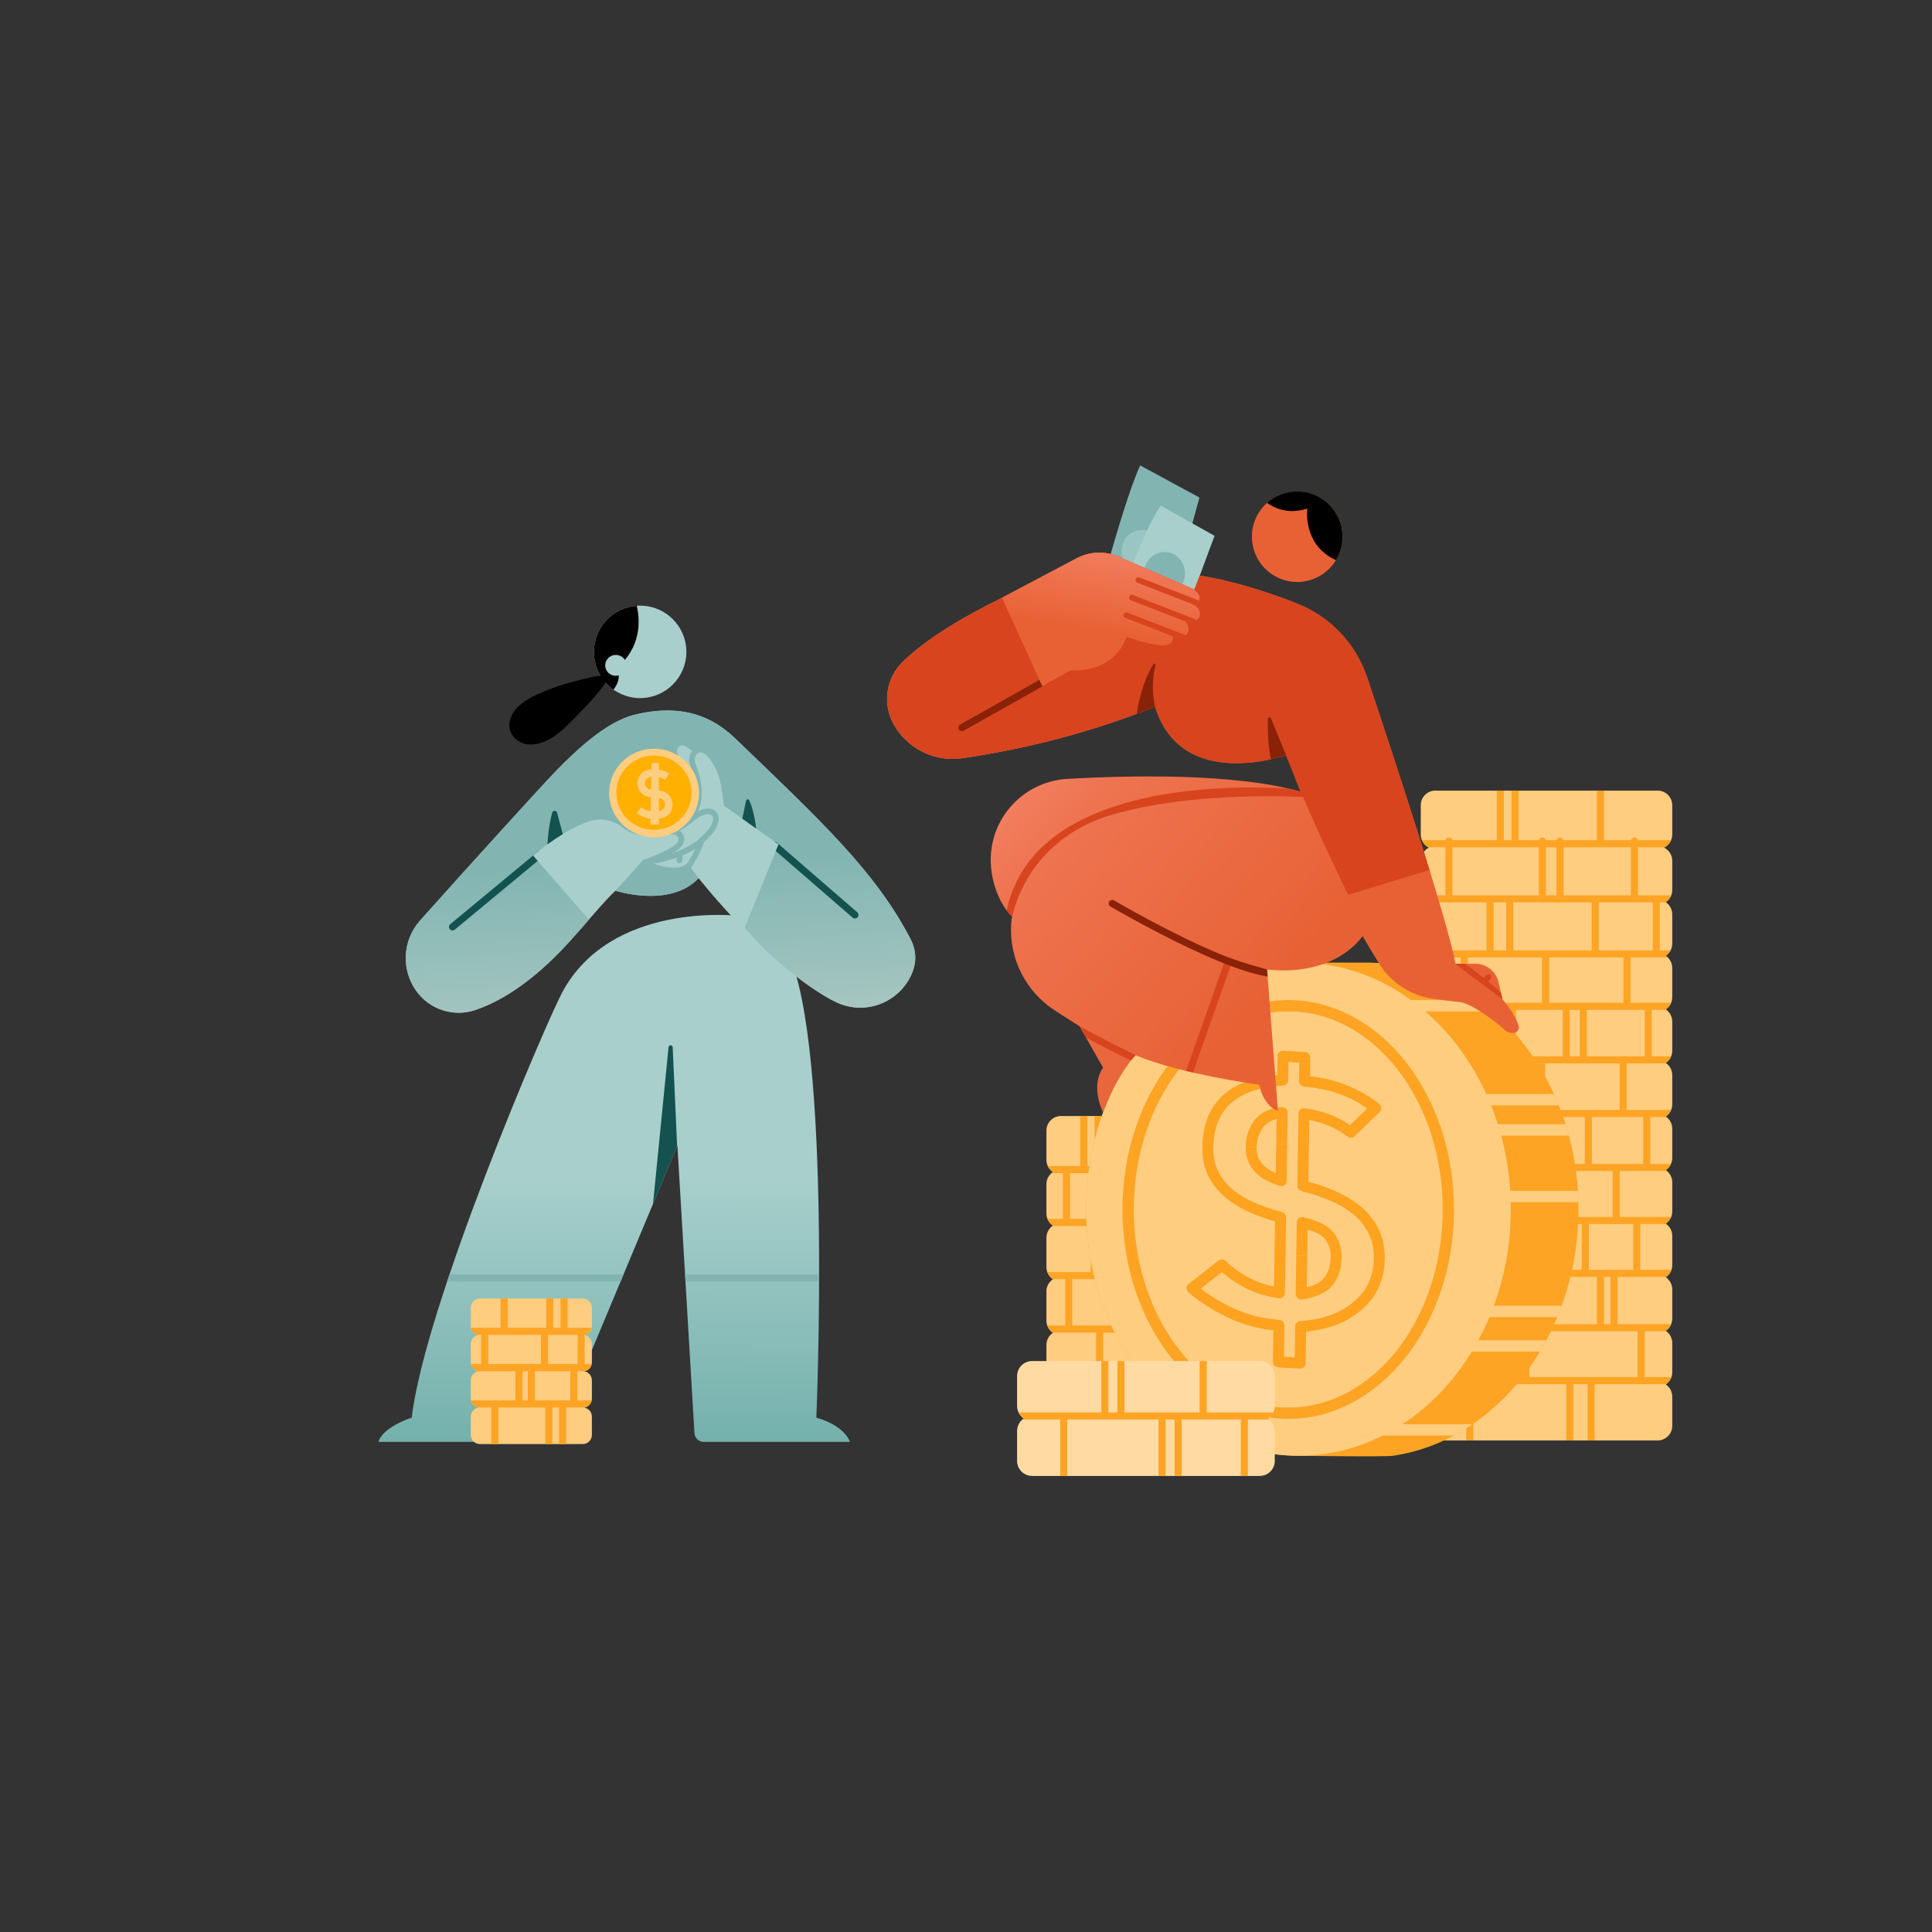 <svg width="336" height="336" viewBox="0 0 336 336" fill="none" xmlns="http://www.w3.org/2000/svg">
<rect x="0" y="0" width="336" height="336" fill="#333333" stroke="none"/>
<path fill-rule="evenodd" clip-rule="evenodd" d="M128.075 159.253C128.075 159.253 106.237 156.8 97.78 172.583C94.935 177.894 73.843 227.142 71.607 246.55C71.607 246.55 66.528 248.156 65.822 250.764H95.743C96.06 250.764 96.346 250.573 96.469 250.28C98.652 245.057 117.811 199.217 117.811 199.217C117.811 199.217 120.274 240.77 120.777 249.26C120.827 250.104 121.527 250.764 122.373 250.764C128.045 250.764 147.802 250.764 147.802 250.764C147.802 250.764 147.101 248.025 141.97 246.55C141.97 246.55 144.745 181.912 137.042 165.728L128.075 159.253Z" fill="url(#paint0_linear_146_6907)"/>
<path fill-rule="evenodd" clip-rule="evenodd" d="M113.569 209.366L116.27 182.117C116.288 181.928 116.449 181.785 116.64 181.79C116.829 181.795 116.983 181.946 116.991 182.137L117.761 199.336L113.569 209.366Z" fill="#13524E"/>
<path fill-rule="evenodd" clip-rule="evenodd" d="M142.456 221.645C142.456 222.059 142.455 222.468 142.453 222.875H119.213L119.14 221.645H142.456ZM78.169 221.645H108.437L107.923 222.875H77.756L77.763 222.856C77.893 222.464 78.024 222.075 78.156 221.683L78.169 221.645Z" fill="#82B5B2"/>
<path d="M111.331 121.406C115.769 121.406 119.368 117.807 119.368 113.369C119.368 108.93 115.769 105.332 111.331 105.332C106.892 105.332 103.294 108.93 103.294 113.369C103.294 117.807 106.892 121.406 111.331 121.406Z" fill="#A8CFCC"/>
<path fill-rule="evenodd" clip-rule="evenodd" d="M110.738 105.354C111.143 106.992 111.73 111.122 108.677 114.772C108.353 114.248 107.767 113.898 107.099 113.898C106.08 113.898 105.254 114.712 105.254 115.714C105.254 116.717 106.08 117.53 107.099 117.53C107.275 117.53 107.445 117.506 107.607 117.46C107.63 118.093 107.466 118.978 106.69 119.929C104.636 118.473 103.294 116.076 103.294 113.369C103.294 109.133 106.579 105.658 110.738 105.354Z" fill="black"/>
<path fill-rule="evenodd" clip-rule="evenodd" d="M104.726 117.435C104.497 117.569 103.922 117.549 103.66 117.602C102.802 117.774 101.948 117.973 101.098 118.183C98.47 118.833 95.879 119.615 93.427 120.776C91.643 121.62 89.775 122.689 88.931 124.561C87.704 127.282 89.885 129.724 92.72 129.469C95.454 129.222 97.599 127.242 99.421 125.379C101.552 123.199 103.986 120.85 105.62 118.249" fill="black"/>
<path fill-rule="evenodd" clip-rule="evenodd" d="M95.345 135.5C93.985 136.949 82.018 150.032 73.027 160.125C70.01 163.539 69.737 168.579 72.367 172.299C72.366 172.301 72.367 172.301 72.367 172.301C74.676 175.568 78.857 176.932 82.65 175.656C86.759 174.271 92.371 171.073 98.902 163.909C102.22 160.27 104.858 156.947 107.034 154.913C107.034 154.913 116.582 157.984 121.493 152.719C121.493 152.719 133.482 168.038 145.084 174.144C149.673 176.53 155.326 174.929 157.982 170.49C159.218 168.441 159.737 165.974 158.346 163.295C152.255 151.563 142.692 142.685 128.075 128.631C125.238 125.903 120.276 122.005 110.667 124.229C107.047 125.067 102.634 127.734 95.345 135.5Z" fill="#A8CFCC"/>
<path fill-rule="evenodd" clip-rule="evenodd" d="M116.38 145.144C116.38 145.144 116.695 145.063 117.066 145.096C117.381 145.125 117.754 145.236 117.946 145.632C118.203 146.165 117.814 146.605 117.221 147.055C116.02 147.967 113.903 148.764 112.029 149.527C111.777 149.63 111.656 149.917 111.758 150.168C111.86 150.42 112.148 150.541 112.399 150.438C114.358 149.641 116.561 148.791 117.817 147.839C118.865 147.044 119.286 146.148 118.831 145.205C118.46 144.436 117.766 144.172 117.155 144.117C116.6 144.066 116.129 144.193 116.129 144.193C115.866 144.262 115.71 144.532 115.779 144.794C115.849 145.057 116.118 145.214 116.38 145.144Z" fill="#82B5B2"/>
<path fill-rule="evenodd" clip-rule="evenodd" d="M120.19 143.134C120.19 143.134 120.776 142.566 121.573 142.113C122.071 141.83 122.654 141.585 123.226 141.588C123.459 141.588 123.679 141.689 123.831 141.866C123.982 142.042 124.048 142.275 124.013 142.504C123.917 143.056 123.654 143.806 122.975 144.522C122.041 145.506 119.679 148.479 112.154 149.431C111.885 149.466 111.694 149.712 111.729 149.981C111.763 150.251 112.009 150.442 112.279 150.408C120.22 149.402 122.703 146.238 123.689 145.199C124.538 144.305 124.861 143.366 124.984 142.663C125.064 142.141 124.916 141.619 124.579 141.225C124.24 140.831 123.748 140.604 123.229 140.604C122.491 140.6 121.73 140.892 121.087 141.258C120.173 141.777 119.504 142.428 119.504 142.428C119.31 142.618 119.305 142.929 119.494 143.124C119.684 143.319 119.995 143.323 120.19 143.134Z" fill="#82B5B2"/>
<path fill-rule="evenodd" clip-rule="evenodd" d="M121.469 146.358C121.469 146.358 120.209 149.575 118.964 150.819C118.772 151.011 118.772 151.322 118.964 151.514C119.156 151.707 119.468 151.707 119.66 151.515C121.001 150.174 122.384 146.72 122.384 146.72C122.484 146.468 122.361 146.182 122.108 146.081C121.856 145.981 121.569 146.105 121.469 146.358Z" fill="#82B5B2"/>
<path fill-rule="evenodd" clip-rule="evenodd" d="M117.68 148.48V149.638C117.68 149.91 117.9 150.13 118.172 150.13C118.443 150.13 118.664 149.91 118.664 149.638V148.48C118.664 148.209 118.443 147.988 118.172 147.988C117.9 147.988 117.68 148.209 117.68 148.48Z" fill="#82B5B2"/>
<path fill-rule="evenodd" clip-rule="evenodd" d="M121.199 129.89C121.199 129.89 120.412 130.216 120.042 131.113C119.814 131.664 119.73 132.446 120.161 133.521C120.658 134.76 121.936 138.427 120.199 141.25C120.056 141.481 120.129 141.784 120.359 141.927C120.591 142.069 120.894 141.997 121.036 141.766C122.972 138.621 121.627 134.536 121.073 133.155C120.776 132.41 120.793 131.87 120.95 131.488C121.158 130.987 121.585 130.794 121.585 130.794C121.835 130.687 121.952 130.398 121.845 130.148C121.738 129.899 121.448 129.783 121.199 129.89Z" fill="#82B5B2"/>
<path fill-rule="evenodd" clip-rule="evenodd" d="M102.417 159.933C101.337 161.176 100.169 162.519 98.902 163.909C92.371 171.073 86.759 174.271 82.65 175.656C78.857 176.932 74.676 175.568 72.367 172.301C72.367 172.301 72.366 172.301 72.367 172.299C69.737 168.579 70.01 163.539 73.027 160.125C82.018 150.032 93.985 136.949 95.345 135.5C102.634 127.734 107.047 125.067 110.667 124.229C120.276 122.005 125.238 125.903 128.075 128.631C142.692 142.685 152.255 151.563 158.346 163.295C159.737 165.974 159.218 168.441 157.982 170.49C155.837 174.075 151.735 175.809 147.819 175.086L144.493 173.826C140.486 171.612 136.457 168.351 132.913 165.05C130.896 162.955 129.514 161.358 129.514 161.358L135.392 146.844L125.925 140.132C125.527 137.386 125.369 135.631 124.519 133.811C124.288 133.313 124.004 132.81 123.649 132.281C121.997 129.818 120.957 131.284 120.957 131.284C120.189 130.337 119.477 129.901 119.002 129.7C118.751 129.6 118.47 129.618 118.234 129.748C117.999 129.878 117.834 130.107 117.785 130.372C117.67 131.023 118.069 131.757 118.284 132.094C118.35 132.196 118.427 132.292 118.512 132.379C123.176 137.202 120.597 142.615 120.597 142.615C118.293 145.452 114.178 145.385 114.178 145.385C111.168 145.627 109.275 144.699 108.202 143.853C106.606 142.599 104.495 142.21 102.556 142.813C97.825 144.321 92.72 148.812 92.72 148.812L102.417 159.933Z" fill="url(#paint1_linear_146_6907)"/>
<path fill-rule="evenodd" clip-rule="evenodd" d="M107.048 154.917L111.87 149.523C111.87 149.523 117.681 152.176 119.523 150.101L121.858 153.177C121.618 152.881 121.493 152.719 121.493 152.719C116.69 157.869 107.45 155.043 107.048 154.917Z" fill="#82B5B2"/>
<path fill-rule="evenodd" clip-rule="evenodd" d="M93.802 147.919C93.12 148.46 92.72 148.812 92.72 148.812L93.513 149.722L79.092 161.677C78.831 161.893 78.443 161.857 78.226 161.596C78.01 161.334 78.046 160.946 78.307 160.73L93.65 148.011C93.697 147.972 93.748 147.941 93.802 147.919ZM134.683 146.342C134.812 146.35 134.941 146.399 135.047 146.491L149.091 158.66C149.347 158.883 149.375 159.271 149.152 159.528C148.93 159.784 148.541 159.812 148.285 159.59L134.92 148.008L135.391 146.844L134.683 146.342ZM95.2 146.853C95.273 145.669 95.478 143.352 96.035 141.325C96.095 141.138 96.271 141.013 96.468 141.018C96.664 141.023 96.834 141.156 96.884 141.346C97.187 142.468 97.601 144.012 97.88 145.052C96.891 145.657 95.976 146.286 95.2 146.853ZM129.097 142.381L129.756 139.243C129.781 139.126 129.876 139.035 129.994 139.016C130.112 138.997 130.23 139.052 130.29 139.155C130.663 139.978 131.223 141.564 131.495 144.082L129.097 142.381Z" fill="#13524E"/>
<path d="M113.752 145.617C118.066 145.617 121.564 142.168 121.564 137.913C121.564 133.658 118.066 130.209 113.752 130.209C109.438 130.209 105.941 133.658 105.941 137.913C105.941 142.168 109.438 145.617 113.752 145.617Z" fill="#FFCD80"/>
<path d="M113.735 144.32C117.35 144.32 120.281 141.43 120.281 137.864C120.281 134.299 117.35 131.408 113.735 131.408C110.12 131.408 107.189 134.299 107.189 137.864C107.189 141.43 110.12 144.32 113.735 144.32Z" fill="#FFB000"/>
<path d="M111.532 140.402C112.256 140.929 113.083 141.164 114.026 141.128C115.148 141.06 115.678 140.637 115.651 139.859C115.61 139.225 115.211 138.861 114.454 138.767C114.101 138.737 113.723 138.708 113.309 138.669C112.564 138.586 111.979 138.34 111.566 137.941C111.139 137.531 110.912 137.014 110.871 136.392C110.823 135.651 111.026 135.041 111.503 134.561C111.957 134.082 112.63 133.82 113.511 133.764C114.587 133.734 115.536 133.986 116.357 134.508L115.702 135.609C115.035 135.223 114.308 135.031 113.534 135.058C113.136 135.078 112.804 135.191 112.552 135.408C112.287 135.625 112.162 135.943 112.177 136.35C112.193 136.602 112.304 136.812 112.51 137.006C112.717 137.199 113.039 137.315 113.467 137.377C113.699 137.402 114.028 137.433 114.441 137.46C115.257 137.527 115.868 137.784 116.284 138.231C116.688 138.667 116.916 139.183 116.955 139.793C117.025 141.421 116.064 142.297 114.098 142.42C112.83 142.484 111.706 142.145 110.737 141.414L111.532 140.402Z" fill="#FFCD80"/>
<path fill-rule="evenodd" clip-rule="evenodd" d="M113.325 132.688L113.1 143.393L114.592 143.393L114.592 132.688L113.325 132.688Z" fill="#FFCD80"/>
<path fill-rule="evenodd" clip-rule="evenodd" d="M83.184 232.172C82.442 232.038 81.878 231.387 81.878 230.606V227.423C81.878 226.545 82.591 225.832 83.469 225.832H101.345C102.223 225.832 102.936 226.545 102.936 227.423V230.606C102.936 231.387 102.373 232.038 101.63 232.172C102.373 232.307 102.936 232.958 102.936 233.739V236.922C102.936 237.702 102.373 238.352 101.63 238.487C102.373 238.621 102.936 239.272 102.936 240.053V243.236C102.936 244.017 102.373 244.667 101.63 244.801C102.373 244.937 102.936 245.586 102.936 246.367V249.55C102.936 250.428 102.223 251.141 101.345 251.141H83.469C82.591 251.141 81.878 250.428 81.878 249.55V246.367C81.878 245.586 82.442 244.937 83.184 244.801C82.442 244.667 81.878 244.017 81.878 243.236V240.053C81.878 239.272 82.442 238.621 83.184 238.487C82.442 238.352 81.878 237.702 81.878 236.922V233.739C81.878 232.958 82.442 232.307 83.184 232.172Z" fill="#FFCD80"/>
<path fill-rule="evenodd" clip-rule="evenodd" d="M98.714 225.832V230.925H102.842C102.862 230.925 102.881 230.926 102.901 230.927C102.777 231.532 102.31 232.012 101.713 232.155H101.681V232.162C101.663 232.166 101.645 232.169 101.627 232.172C101.645 232.175 101.663 232.179 101.681 232.183V237.238H102.842C102.862 237.238 102.882 237.239 102.901 237.24C102.778 237.844 102.313 238.324 101.717 238.467H100.402V243.552H102.842C102.862 243.552 102.882 243.552 102.901 243.554C102.779 244.156 102.316 244.635 101.722 244.782H98.46V251.141H97.231V244.782H96.067V251.141H94.837V244.782H86.669V251.141H85.439V244.782H83.086C82.491 244.635 82.028 244.154 81.906 243.552H89.634V238.467H83.091C82.494 238.324 82.029 237.843 81.906 237.238H83.678V232.155H83.096C82.497 232.012 82.03 231.53 81.907 230.925H87.072V225.832H88.302V230.925H94.986V225.832H96.216V230.925H97.484V225.832H98.714ZM90.864 238.467V243.552H91.794V238.467H90.864ZM93.023 238.467V243.552H99.172V238.467H93.023ZM84.908 232.155V237.238H94.077V232.155H84.908ZM95.307 232.155V237.238H100.451V232.155H95.307Z" fill="#FDA425"/>
<path fill-rule="evenodd" clip-rule="evenodd" d="M248.507 147.415C247.666 147 247.087 146.133 247.087 145.132V140.041C247.087 138.637 248.227 137.496 249.632 137.496H288.281C289.686 137.496 290.826 138.637 290.826 140.041V145.132C290.826 146.133 290.247 147 289.404 147.415C290.247 147.831 290.826 148.698 290.826 149.699V154.789C290.826 155.67 290.378 156.446 289.698 156.903C290.378 157.36 290.826 158.137 290.826 159.017V164.107C290.826 164.988 290.378 165.764 289.698 166.222C290.378 166.678 290.826 167.455 290.826 168.334V173.425C290.826 174.306 290.378 175.082 289.698 175.539C290.378 175.997 290.826 176.773 290.826 177.653V182.744C290.826 183.623 290.378 184.4 289.698 184.858C290.378 185.314 290.826 186.091 290.826 186.971V192.061C290.826 192.942 290.378 193.718 289.698 194.175C290.378 194.633 290.826 195.409 290.826 196.289V201.38C290.826 202.259 290.378 203.037 289.698 203.493C290.378 203.95 290.826 204.726 290.826 205.607V210.697C290.826 211.578 290.378 212.354 289.698 212.812C290.378 213.269 290.826 214.045 290.826 214.926V220.016C290.826 220.895 290.378 221.673 289.698 222.129C290.378 222.587 290.826 223.363 290.826 224.243V229.334C290.826 230.214 290.378 230.99 289.698 231.448C290.378 231.904 290.826 232.681 290.826 233.562V238.651C290.826 239.532 290.378 240.309 289.698 240.765C290.378 241.223 290.826 241.999 290.826 242.879V247.97C290.826 249.374 289.686 250.514 288.281 250.514H249.632C248.227 250.514 247.087 249.374 247.087 247.97V242.879C247.087 241.999 247.535 241.223 248.215 240.765C247.535 240.309 247.087 239.532 247.087 238.651V233.562C247.087 232.681 247.535 231.904 248.215 231.448C247.535 230.99 247.087 230.214 247.087 229.334V224.243C247.087 223.363 247.535 222.587 248.215 222.129C247.535 221.673 247.087 220.895 247.087 220.016V214.926C247.087 214.045 247.535 213.269 248.215 212.812C247.535 212.354 247.087 211.578 247.087 210.697V205.607C247.087 204.726 247.535 203.95 248.215 203.493C247.535 203.037 247.087 202.259 247.087 201.38V196.289C247.087 195.409 247.535 194.633 248.215 194.175C247.535 193.718 247.087 192.942 247.087 192.061V186.971C247.087 186.091 247.535 185.314 248.215 184.858C247.535 184.4 247.087 183.623 247.087 182.744V177.653C247.087 176.773 247.535 175.997 248.215 175.539C247.535 175.082 247.087 174.306 247.087 173.425V168.334C247.087 167.455 247.535 166.678 248.215 166.222C247.535 165.764 247.087 164.988 247.087 164.107V159.017C247.087 158.137 247.535 157.36 248.215 156.903C247.535 156.446 247.087 155.67 247.087 154.789V149.699C247.087 148.698 247.666 147.831 248.507 147.415Z" fill="#FFCD80"/>
<path fill-rule="evenodd" clip-rule="evenodd" d="M278.943 137.496V146.124H283.653C283.716 145.851 283.961 145.648 284.252 145.648C284.544 145.648 284.789 145.851 284.851 146.124H290.624C290.403 146.646 290.013 147.079 289.522 147.354H284.867V155.706H290.655C290.466 156.197 290.129 156.614 289.698 156.903C289.714 156.914 289.729 156.925 289.745 156.936H288.666V165.229C288.666 165.249 288.665 165.268 288.664 165.288H290.536C290.338 165.664 290.049 165.985 289.698 166.222C289.828 166.309 289.95 166.409 290.062 166.518H283.572V174.406H290.629C290.436 174.869 290.109 175.262 289.698 175.539C289.744 175.57 289.789 175.603 289.832 175.636H287.267V183.715H290.633C290.44 184.183 290.111 184.579 289.698 184.858C289.74 184.885 289.781 184.914 289.821 184.945H282.901V193.036H290.633C290.439 193.501 290.111 193.897 289.698 194.175C289.741 194.205 289.783 194.234 289.824 194.266H287.012V202.433H290.597C290.402 202.864 290.088 203.231 289.698 203.493C289.776 203.546 289.851 203.602 289.922 203.663H281.693V211.641H290.645C290.453 212.119 290.121 212.527 289.698 212.812C289.726 212.83 289.753 212.85 289.781 212.871H285.269V220.841H290.688C290.517 221.339 290.197 221.767 289.781 222.071H281.303V230.292H290.639C290.447 230.764 290.116 231.166 289.698 231.448C289.733 231.471 289.767 231.496 289.801 231.522H286.032V239.49H290.684C290.51 239.989 290.185 240.417 289.763 240.72H277.323V250.514H276.093V240.72H273.609V250.514H272.379V240.72H256.225V250.514H254.995V240.72H248.149C247.728 240.417 247.403 239.989 247.228 239.49H249.414V231.522H248.111C248.145 231.496 248.179 231.471 248.215 231.448C247.797 231.166 247.466 230.764 247.273 230.292H255.173V222.071H248.132C247.715 221.767 247.394 221.339 247.223 220.841H250.298V212.871H248.131C248.158 212.85 248.186 212.83 248.215 212.812C247.792 212.527 247.458 212.119 247.268 211.641H253.947V203.663H247.99C248.062 203.602 248.136 203.546 248.215 203.493C247.825 203.231 247.511 202.864 247.314 202.433H249.988V194.266H248.088C248.13 194.234 248.172 194.205 248.215 194.175C247.801 193.897 247.473 193.501 247.28 193.036H254.39V184.945H248.092C248.132 184.914 248.173 184.885 248.215 184.858C247.8 184.579 247.472 184.183 247.279 183.715H249.131V175.636H248.079C248.124 175.603 248.169 175.57 248.215 175.539C247.803 175.262 247.477 174.869 247.282 174.406H251.3V166.518H247.851C247.963 166.409 248.084 166.309 248.215 166.222C247.864 165.985 247.575 165.664 247.377 165.288H258.536V156.936H252.238C252.158 156.974 252.069 156.995 251.976 156.995C251.881 156.995 251.792 156.974 251.712 156.936H248.167C248.183 156.925 248.199 156.914 248.215 156.903C247.784 156.614 247.447 156.197 247.257 155.706H251.361V147.354H248.391C247.9 147.079 247.509 146.646 247.287 146.124H251.375C251.439 145.851 251.683 145.648 251.976 145.648C252.267 145.648 252.512 145.851 252.575 146.124H260.303V137.496H261.533V146.124H262.867V137.496H264.097V146.124H267.632C267.695 145.851 267.939 145.648 268.232 145.648C268.523 145.648 268.768 145.851 268.831 146.124H270.695C270.759 145.851 271.003 145.648 271.296 145.648C271.587 145.648 271.832 145.851 271.895 146.124H277.713V137.496H278.943ZM250.644 231.522V239.49H261.644V231.522H250.644ZM262.873 231.522V239.49H264.753V231.522H262.873ZM265.983 231.522V239.49H284.802V231.522H265.983ZM256.403 222.071V230.292H267.827V222.071H256.403ZM277.727 222.071H269.057V230.292H277.723V222.136L277.727 222.071ZM278.953 230.292H280.073V222.071H278.949C278.952 222.092 278.953 222.114 278.953 222.136V230.292ZM276.317 212.871V220.841H284.04V212.871H276.317ZM262.908 220.841H275.087V212.871H262.897C262.904 212.907 262.908 212.946 262.908 212.984V220.841ZM261.688 212.871H251.528V220.841H261.678V212.984C261.678 212.947 261.681 212.909 261.688 212.872V212.871ZM271.733 203.663V211.641H280.463V203.663H271.733ZM268.955 203.663V211.641H270.504V203.663H268.955ZM255.177 203.663V211.641H267.725V203.663H255.177ZM260.563 194.266V202.433H275.616V194.266H260.563ZM251.218 194.266V202.433H259.333V194.266H251.218ZM276.846 194.266V202.433H285.782V194.266H276.846ZM266.27 184.945V193.036H267.49V184.945H266.27ZM260.055 193.036H265.041V184.945H255.62V193.036H259.841C259.875 193.03 259.911 193.027 259.948 193.027C259.985 193.027 260.02 193.03 260.055 193.036ZM268.72 184.945V193.036H281.671V184.945H268.72ZM282.469 183.715H286.037V175.636H275.969V183.715H282.102C282.16 183.697 282.222 183.687 282.286 183.687C282.35 183.687 282.411 183.697 282.469 183.715ZM273.006 175.636V183.715H274.739V175.636H273.006ZM250.361 175.636V183.715H262.411V175.636H250.361ZM263.641 175.636V183.715H271.776V175.636H263.641ZM252.53 166.518V174.406H254.032V166.518H252.53ZM269.418 166.518V174.406H282.342V166.518H269.418ZM255.262 166.518V174.406H268.188V166.518H255.262ZM261.942 156.936H259.766V165.288H261.946C261.944 165.268 261.942 165.249 261.942 165.229V156.936ZM276.812 156.936H271.558C271.479 156.974 271.389 156.995 271.296 156.995C271.201 156.995 271.112 156.974 271.032 156.936H268.494C268.414 156.974 268.325 156.995 268.232 156.995C268.137 156.995 268.049 156.974 267.969 156.936H263.172V165.229C263.172 165.249 263.172 165.268 263.17 165.288H276.814C276.812 165.268 276.812 165.249 276.812 165.229V156.936ZM287.436 156.936H284.515C284.436 156.974 284.347 156.995 284.252 156.995C284.159 156.995 284.069 156.974 283.99 156.936H278.041V165.229C278.041 165.249 278.04 165.268 278.038 165.288H287.439C287.438 165.268 287.436 165.249 287.436 165.229V156.936ZM252.591 147.354V155.706H267.617V147.354H252.591ZM268.847 147.354V155.706H270.681V147.354H268.847ZM271.911 147.354V155.706H283.637V147.354H271.911Z" fill="#FDA425"/>
<path fill-rule="evenodd" clip-rule="evenodd" d="M183.114 203.837C182.434 203.381 181.986 202.604 181.986 201.724V196.634C181.986 195.229 183.126 194.088 184.531 194.088H223.18C224.585 194.088 225.725 195.229 225.725 196.634V201.724C225.725 202.604 225.278 203.381 224.598 203.837C225.278 204.295 225.725 205.071 225.725 205.951V211.042C225.725 211.922 225.278 212.698 224.598 213.156C225.278 213.612 225.725 214.389 225.725 215.27V220.359C225.725 221.24 225.278 222.017 224.598 222.473C225.278 222.931 225.725 223.707 225.725 224.588V229.678C225.725 230.559 225.278 231.335 224.598 231.792C225.278 232.248 225.725 233.026 225.725 233.905V238.996C225.725 239.876 225.278 240.652 224.598 241.11C225.278 241.567 225.725 242.343 225.725 243.224V248.314C225.725 249.719 224.585 250.859 223.18 250.859H184.531C183.126 250.859 181.986 249.719 181.986 248.314V243.224C181.986 242.343 182.434 241.567 183.114 241.11C182.434 240.652 181.986 239.876 181.986 238.996V233.905C181.986 233.026 182.434 232.248 183.114 231.792C182.434 231.335 181.986 230.559 181.986 229.678V224.588C181.986 223.707 182.434 222.931 183.114 222.473C182.434 222.017 181.986 221.24 181.986 220.359V215.27C181.986 214.389 182.434 213.612 183.114 213.156C182.434 212.698 181.986 211.922 181.986 211.042V205.951C181.986 205.071 182.434 204.295 183.114 203.837Z" fill="#FFCD80"/>
<path fill-rule="evenodd" clip-rule="evenodd" d="M216.643 202.792H225.49C225.294 203.217 224.983 203.579 224.598 203.837C224.681 203.894 224.761 203.955 224.839 204.022H221.19V211.985V211.986H225.543C225.353 212.465 225.019 212.872 224.598 213.156C224.626 213.176 224.655 213.195 224.684 213.216H217.4V221.127C217.4 221.162 217.398 221.197 217.392 221.23H225.572C225.388 221.733 225.051 222.162 224.617 222.46H222.373V230.423C222.373 230.458 222.369 230.492 222.364 230.525H225.58C225.403 231.026 225.075 231.454 224.649 231.755H217.948V239.859H225.574C225.393 240.362 225.059 240.79 224.627 241.089H222.071V250.859H220.842V241.089H212.908C212.908 241.1 212.909 241.11 212.909 241.119V250.859H211.679V241.119C211.679 241.11 211.679 241.1 211.679 241.089H205.613C205.535 241.126 205.449 241.145 205.358 241.145C205.265 241.145 205.179 241.126 205.101 241.089H197.221V250.859H195.991V241.089H193.841V250.859H192.611V241.089H183.083C182.652 240.79 182.317 240.362 182.136 239.859H190.622V231.755H183.061C182.637 231.454 182.307 231.026 182.13 230.525H185.254V222.46H183.094C182.659 222.162 182.322 221.733 182.139 221.23H189.689V213.216H183.027C183.056 213.195 183.085 213.176 183.114 213.156C182.691 212.872 182.359 212.465 182.167 211.986H184.857V204.022H182.873C182.949 203.955 183.029 203.894 183.114 203.837C182.728 203.579 182.418 203.217 182.22 202.792H187.874V194.088H189.104V202.792H190.363V194.088H191.593V202.792H202.888V194.088H204.118V202.792H215.413V194.088H216.643V202.792ZM191.852 231.755V239.859H204.743V231.755H191.852ZM205.972 231.755V239.859H214.283V231.755H205.972ZM215.513 231.755V239.859H216.718V231.755H215.513ZM186.484 222.46V230.525H196.434V222.46H186.484ZM209.728 222.46H197.663V230.525H209.762C209.741 230.463 209.728 230.395 209.728 230.325V222.46ZM221.143 222.46H210.958V230.325C210.958 230.395 210.947 230.463 210.925 230.525H221.15C221.145 230.492 221.143 230.458 221.143 230.423V222.46ZM190.919 213.216V221.23H200.369V213.216H190.919ZM201.599 213.216V221.23H203.053V213.216H201.599ZM216.171 213.216H204.283V221.23H210.154C210.213 221.21 210.277 221.201 210.343 221.201C210.41 221.201 210.474 221.21 210.534 221.23H216.18C216.174 221.197 216.171 221.162 216.171 221.127V213.216ZM186.087 204.022V211.986H196.917V204.022H186.087ZM198.147 204.022V211.986H207.939V204.022H198.147ZM209.169 204.022V211.986H210.814V204.022H209.169ZM219.96 204.022H212.044V211.986H219.96V211.985V204.022Z" fill="#FDA425"/>
<path fill-rule="evenodd" clip-rule="evenodd" d="M225.739 167.408H237.586C257.969 167.408 274.518 186.624 274.518 210.291C274.518 232.129 260.452 250.514 242.263 253.174C240.738 253.398 225.819 253.174 225.819 253.174C205.436 253.174 188.887 233.959 188.887 210.291C188.887 186.654 205.393 167.457 225.739 167.408Z" fill="#FDA425"/>
<path d="M225.818 253.174C246.214 253.174 262.749 233.975 262.749 210.291C262.749 186.607 246.214 167.408 225.818 167.408C205.422 167.408 188.887 186.607 188.887 210.291C188.887 233.975 205.422 253.174 225.818 253.174Z" fill="#FFCD80"/>
<path fill-rule="evenodd" clip-rule="evenodd" d="M225.96 184.809L224.685 184.738L224.714 182.835L226.939 182.959C227.466 182.989 227.884 183.438 227.876 183.964L227.827 187.182C229.773 187.377 231.636 187.794 233.415 188.431C235.687 189.243 237.825 190.414 239.824 191.941C240.051 192.112 240.192 192.372 240.216 192.651C240.237 192.928 240.138 193.198 239.942 193.388L235.587 197.61C235.258 197.927 234.741 197.951 234.36 197.666C232.388 196.186 230.171 195.229 227.71 194.791L227.544 205.514C236.701 207.973 241.047 212.62 240.821 219.2C240.712 222.774 239.335 225.664 236.705 227.86C234.301 229.944 231.118 231.195 227.143 231.582L227.058 237.112C227.05 237.636 226.618 238.037 226.091 238.008L223.907 237.886L223.937 235.986L225.171 236.054L225.254 230.645C225.262 230.163 225.627 229.778 226.106 229.748C230.016 229.494 233.128 228.391 235.442 226.388C237.671 224.526 238.827 222.084 238.92 219.061C239.123 213.142 234.859 209.266 226.388 207.165C225.941 207.053 225.624 206.642 225.631 206.187L225.824 193.64C225.828 193.378 225.942 193.134 226.135 192.964C226.329 192.795 226.588 192.716 226.849 192.749C229.792 193.098 232.439 194.075 234.788 195.677L237.788 192.77C236.225 191.694 234.578 190.843 232.839 190.224C230.942 189.544 228.943 189.14 226.838 189.005C226.317 188.971 225.903 188.523 225.911 188.001L225.96 184.809ZM227.262 223.888C228.65 223.546 229.67 223.012 230.29 222.243C230.678 221.746 230.964 221.178 231.15 220.541L232.977 221.15C232.722 222.01 232.33 222.778 231.798 223.465C230.78 224.724 229.021 225.603 226.475 226C226.194 226.044 225.902 225.958 225.681 225.765C225.462 225.572 225.337 225.292 225.341 225.006L225.445 218.281L227.346 218.387L227.262 223.888ZM217.27 196.403C217.617 195.562 218.063 194.87 218.599 194.324C218.612 194.311 218.627 194.297 218.64 194.284C219.847 193.202 221.27 192.617 222.904 192.531C223.172 192.518 223.44 192.62 223.639 192.81C223.837 193.002 223.947 193.267 223.943 193.535L223.858 199.042L221.957 198.937L222.024 194.594C221.262 194.792 220.576 195.163 219.964 195.707C219.583 196.1 219.275 196.602 219.026 197.205C219.021 197.221 219.013 197.237 219.005 197.252C218.707 197.875 218.563 198.642 218.549 199.542L216.648 199.437C216.666 198.243 216.88 197.234 217.27 196.403Z" fill="#FDA31F"/>
<path fill-rule="evenodd" clip-rule="evenodd" d="M218.004 203.502C217.084 202.381 216.623 201.028 216.648 199.437L218.549 199.542C218.532 200.634 218.826 201.566 219.459 202.334L219.482 202.361C219.976 203.008 220.78 203.541 221.879 204.001L221.957 198.937L223.858 199.042L223.761 205.391C223.756 205.686 223.614 205.957 223.377 206.125C223.143 206.291 222.837 206.337 222.553 206.246C220.357 205.542 218.856 204.601 218.004 203.502Z" fill="#FDA31F"/>
<path fill-rule="evenodd" clip-rule="evenodd" d="M227.416 213.835L227.346 218.387L225.445 218.281L225.533 212.574C225.537 212.296 225.663 212.038 225.877 211.869C226.094 211.7 226.375 211.637 226.649 211.697C229.297 212.277 231.056 213.232 231.985 214.429L232.005 214.459C232.908 215.713 233.352 217.13 233.328 218.711C233.314 219.596 233.195 220.409 232.977 221.15L231.15 220.541C231.324 219.953 231.416 219.307 231.427 218.606C231.444 217.469 231.134 216.451 230.49 215.548C229.906 214.804 228.872 214.254 227.416 213.835Z" fill="#FDA31F"/>
<path fill-rule="evenodd" clip-rule="evenodd" d="M221.749 212.415C212.947 209.957 208.818 205.438 209.117 199.113C209.252 195.298 210.523 192.379 212.87 190.333C215.018 188.461 218.101 187.316 222.142 186.955L222.192 183.647C222.201 183.122 222.632 182.719 223.157 182.749L224.714 182.835L224.685 184.738L224.079 184.704L224.03 187.896C224.023 188.38 223.655 188.766 223.173 188.794C219.208 189.036 216.192 190.011 214.149 191.792C212.161 193.527 211.134 196.023 211.018 199.27C210.75 204.936 214.804 208.681 222.913 210.776C223.355 210.891 223.67 211.299 223.663 211.75L223.46 224.901C223.456 225.169 223.338 225.417 223.139 225.587C222.938 225.757 222.671 225.83 222.405 225.79C220.028 225.434 218.02 224.789 216.384 223.87C214.943 223.139 213.657 222.26 212.524 221.23L208.834 224.097C210.574 225.443 212.507 226.605 214.627 227.583C217.102 228.698 219.708 229.347 222.449 229.536C222.97 229.574 223.381 230.02 223.373 230.54L223.29 235.95L223.937 235.986L223.907 237.886L222.309 237.797C221.784 237.768 221.366 237.32 221.374 236.795L221.458 231.355C218.823 231.078 216.306 230.397 213.9 229.313C211.211 228.073 208.817 226.56 206.707 224.776C206.485 224.589 206.355 224.311 206.354 224.024C206.351 223.737 206.48 223.469 206.702 223.297L211.959 219.213C212.33 218.922 212.875 218.967 213.221 219.318C214.352 220.461 215.683 221.416 217.204 222.186L217.245 222.207C218.457 222.891 219.902 223.395 221.575 223.726L221.749 212.415Z" fill="#FDA31F"/>
<path fill-rule="evenodd" clip-rule="evenodd" d="M224.044 175.895C238.941 175.895 250.905 191.387 250.905 210.345C250.905 229.302 238.941 244.794 224.044 244.794C223.501 244.794 223.059 245.235 223.059 245.778C223.059 246.321 223.501 246.763 224.044 246.763C239.883 246.763 252.872 230.501 252.872 210.345C252.872 190.188 239.883 173.927 224.044 173.927C223.501 173.927 223.059 174.368 223.059 174.911C223.059 175.454 223.501 175.895 224.044 175.895Z" fill="#FDA425"/>
<path fill-rule="evenodd" clip-rule="evenodd" d="M224.044 244.794C209.146 244.794 197.182 229.302 197.182 210.345C197.182 191.387 209.146 175.895 224.044 175.895C224.587 175.895 225.027 175.454 225.027 174.911C225.027 174.368 224.587 173.927 224.044 173.927C208.204 173.927 195.214 190.188 195.214 210.345C195.214 230.501 208.204 246.763 224.044 246.763C224.587 246.763 225.027 246.321 225.027 245.778C225.027 245.235 224.587 244.794 224.044 244.794Z" fill="#FDA425"/>
<path fill-rule="evenodd" clip-rule="evenodd" d="M252.855 249.656H238.763C238.221 249.656 237.779 249.214 237.779 248.672C237.779 248.128 238.221 247.688 238.763 247.688H255.69C255.804 247.688 255.914 247.707 256.016 247.743C254.992 248.438 253.938 249.076 252.855 249.656ZM268.932 233.088C268.575 233.756 268.205 234.413 267.819 235.056H254.286C253.743 235.056 253.303 234.616 253.303 234.072C253.303 233.528 253.743 233.088 254.286 233.088H268.932ZM271.602 227.081C271.361 227.747 271.105 228.402 270.838 229.049H255.69C255.146 229.049 254.706 228.609 254.706 228.065C254.706 227.523 255.146 227.081 255.69 227.081H271.602ZM274.417 207.11C274.459 207.763 274.487 208.418 274.503 209.077H260.99C260.447 209.077 260.007 208.637 260.007 208.093C260.007 207.551 260.447 207.11 260.99 207.11H274.417ZM272.267 195.527C272.471 196.176 272.664 196.833 272.843 197.494H258.121C257.579 197.494 257.137 197.054 257.137 196.511C257.137 195.968 257.579 195.527 258.121 195.527H272.267ZM270.248 190.269C270.542 190.916 270.823 191.571 271.089 192.237H257.591C257.049 192.237 256.607 191.796 256.607 191.253C256.607 190.71 257.049 190.269 257.591 190.269H270.248ZM257.158 173.928C258.007 174.545 258.832 175.201 259.634 175.895H244.064C243.521 175.895 243.08 175.454 243.08 174.912C243.08 174.368 243.521 173.928 244.064 173.928H257.158Z" fill="#FFCD80"/>
<path fill-rule="evenodd" clip-rule="evenodd" d="M193.153 96.361C194.024 93.359 196.505 84.777 198.295 80.942L208.598 86.531C208.598 86.531 204.159 102.57 203.202 107.17L191.218 104.32C191.582 101.814 192.278 99.382 193.153 96.361Z" fill="#82B5B2"/>
<path d="M198.615 99.65C200.588 99.65 202.187 97.977 202.187 95.912C202.187 93.847 200.588 92.174 198.615 92.174C196.643 92.174 195.044 93.847 195.044 95.912C195.044 97.977 196.643 99.65 198.615 99.65Z" fill="#A8CFCC" fill-opacity="0.63"/>
<path fill-rule="evenodd" clip-rule="evenodd" d="M196.072 100.509C196.654 98.887 199.899 90.476 201.901 87.948L211.228 93.19C211.228 93.19 206.201 106.546 205.055 110.392L194.008 107.386C194.485 105.283 195.162 103.045 196.072 100.509Z" fill="#A8CFCC"/>
<path d="M202.526 103.475C204.499 103.475 206.098 101.802 206.098 99.737C206.098 97.673 204.499 95.999 202.526 95.999C200.554 95.999 198.954 97.673 198.954 99.737C198.954 101.802 200.554 103.475 202.526 103.475Z" fill="#82B5B2"/>
<path d="M225.598 101.214C229.949 101.214 233.477 97.686 233.477 93.335C233.477 88.984 229.949 85.457 225.598 85.457C221.247 85.457 217.72 88.984 217.72 93.335C217.72 97.686 221.247 101.214 225.598 101.214Z" fill="#E86135"/>
<path fill-rule="evenodd" clip-rule="evenodd" d="M220.358 87.455C221.752 86.213 223.588 85.457 225.599 85.457C229.947 85.457 233.477 88.987 233.477 93.336C233.477 94.827 233.061 96.223 232.341 97.412C226.49 94.784 227.348 88.443 227.348 88.443C224.131 89.493 221.729 88.429 220.358 87.455Z" fill="black"/>
<path fill-rule="evenodd" clip-rule="evenodd" d="M191.839 193.467C191.839 193.467 189.535 189.009 191.839 185.67L187.749 178.485C187.749 178.485 185.762 177.213 183.505 175.766C178.402 172.496 175.475 166.717 175.858 160.67C175.887 160.209 175.94 159.786 176.02 159.417C173.674 157.202 171.735 152.233 172.449 147.478C172.449 147.478 172.449 147.478 172.449 147.478C173.441 140.856 178.942 135.837 185.628 135.457C196.387 134.846 214.851 134.429 226.202 137.685L223.649 131.328C223.649 131.328 205.484 137.824 200.883 122.908C190.455 127.118 178.843 130.196 167.361 131.862C162.561 132.561 157.824 130.233 155.444 126.006C155.44 126.009 155.44 126.009 155.44 126.009C153.426 122.434 154.069 117.951 157.006 115.086C159.959 112.237 164.996 108.551 173.596 104.311C173.596 104.311 182.211 99.756 187.256 97.088C189.511 95.896 192.183 95.792 194.522 96.806C199.492 98.958 207.703 102.516 207.703 102.516L208.662 100.094C214.364 101.044 219.966 102.771 225.458 104.909C231.292 107.186 235.811 111.936 237.795 117.874C242.68 132.497 251.904 160.574 253.114 167.607H256.573C258.516 167.607 260.2 168.955 260.624 170.852C260.955 172.334 261.275 173.764 261.275 173.764C261.275 173.764 263.477 176.227 264.122 178.485C264.384 179.405 262.917 180.478 261.275 178.755C260.789 178.244 256.071 174.522 253.952 174.289C252.331 174.111 250.897 173.925 249.56 173.762C245.456 173.259 241.813 170.89 239.687 167.342C238.265 164.97 236.958 162.789 236.958 162.789C236.958 162.789 232.525 169.897 220.358 168.615L222.248 193.187C222.248 193.187 219.821 192.613 219.009 188.645C219.009 188.645 205.297 186.819 197.488 183.512C197.488 183.512 194.407 186.571 191.839 193.467Z" fill="url(#paint2_linear_146_6907)"/>
<path fill-rule="evenodd" clip-rule="evenodd" d="M253.051 167.256C253.074 167.379 253.095 167.495 253.115 167.607H254.751C255.544 168.163 256.748 169.036 258.052 170.077L258.472 169.605C258.653 169.402 258.964 169.383 259.167 169.564C259.37 169.744 259.388 170.055 259.207 170.258L258.817 170.697C259.558 171.308 260.31 171.962 261.023 172.634L261.275 173.764L253.26 167.775C253.084 167.659 253.006 167.449 253.051 167.256Z" fill="#D7441E"/>
<path fill-rule="evenodd" clip-rule="evenodd" d="M206.275 186.25L213.087 166.909C213.2 166.588 213.552 166.419 213.872 166.532C214.192 166.646 214.36 166.996 214.248 167.317L207.479 186.533C207.079 186.442 206.678 186.347 206.275 186.25ZM187.749 178.486C187.749 178.486 190.386 179.904 192.655 181.077C195.531 182.566 198.543 183.958 197.488 183.512C197.488 183.512 197.194 183.805 196.711 184.411C194.125 183.252 191.148 181.691 188.865 180.446L187.749 178.486ZM175.082 158.355C177.056 148.886 184.435 143.507 193.019 140.515C205.153 136.285 219.682 136.858 224.226 137.171C224.894 137.328 225.864 137.536 226.489 137.714C226.525 137.803 226.799 137.973 226.789 138.074C226.753 138.411 227.222 138.658 226.884 138.624C226.884 138.624 208.015 137.431 193.424 141.676C184.365 144.311 178.102 150.876 176.02 159.417C175.698 159.112 175.383 158.756 175.082 158.355Z" fill="#D7441E"/>
<path fill-rule="evenodd" clip-rule="evenodd" d="M220.468 169.831C218.201 169.483 215.325 168.54 212.293 167.306C203.406 163.695 193.118 157.652 193.118 157.652C192.825 157.48 192.728 157.103 192.899 156.81C193.071 156.518 193.449 156.42 193.741 156.592C193.741 156.592 203.942 162.586 212.755 166.167C215.936 167.46 220.634 168.643 220.358 168.615L220.468 169.831Z" fill="#8A2208"/>
<path fill-rule="evenodd" clip-rule="evenodd" d="M225.501 135.937L223.649 131.328C223.649 131.328 205.484 137.824 200.883 122.908C190.455 127.118 178.843 130.196 167.361 131.862C162.561 132.561 157.824 130.233 155.444 126.006C155.44 126.009 155.44 126.009 155.44 126.009C153.426 122.434 154.069 117.951 157.006 115.086C159.959 112.237 164.996 108.551 173.596 104.311C173.596 104.311 182.211 99.756 187.256 97.088C189.511 95.896 192.183 95.792 194.522 96.806C199.492 98.958 207.703 102.516 207.703 102.516L208.662 100.094C214.364 101.044 219.966 102.771 225.458 104.909C231.292 107.186 235.811 111.936 237.795 117.874C240.73 126.657 245.229 140.292 248.616 151.307L234.457 155.624C231.386 149.184 228.272 142.796 225.551 135.945L225.501 135.937Z" fill="#D7441E"/>
<path fill-rule="evenodd" clip-rule="evenodd" d="M221.015 132.05C220.565 129.802 220.459 127.442 220.501 125.034C220.502 124.901 220.598 124.789 220.728 124.765C220.859 124.74 220.988 124.81 221.038 124.933C222.239 127.859 225.178 135.02 225.178 135.02H225.133L223.649 131.328C223.649 131.328 222.63 131.693 221.015 132.05ZM182.09 117.5L166.976 126.014C166.679 126.181 166.575 126.556 166.741 126.852C166.908 127.147 167.283 127.252 167.58 127.086L182.693 118.572C182.99 118.405 183.094 118.03 182.927 117.734C182.761 117.439 182.386 117.334 182.09 117.5ZM197.7 124.144C198.272 120.007 199.632 117.107 200.579 115.507C200.64 115.419 200.757 115.388 200.854 115.436C200.95 115.483 200.998 115.593 200.964 115.696C199.987 119.211 200.827 122.684 200.881 122.897L200.883 122.908C199.834 123.331 198.773 123.743 197.7 124.144Z" fill="#8A2208"/>
<path fill-rule="evenodd" clip-rule="evenodd" d="M174.257 103.962L187.256 97.088C189.511 95.896 192.183 95.792 194.522 96.806L207.345 102.361C207.431 102.418 207.51 102.47 207.58 102.516C209.717 103.916 208.029 105.301 207.431 105.103C208.891 105.797 208.842 106.95 208.497 107.45C207.93 108.274 205.901 107.973 205.901 107.973C206.466 108.174 206.983 109.276 206.546 110.093C205.842 111.407 203.917 110.609 203.917 110.609C204.267 112.441 202.373 112.447 200.062 111.957C198.272 111.578 197.452 111.177 195.929 110.798C193.468 117.36 186.12 116.602 186.12 116.602L181.278 119.347L174.257 103.962Z" fill="url(#paint3_linear_146_6907)"/>
<path fill-rule="evenodd" clip-rule="evenodd" d="M203.925 110.647L195.696 107.453C195.442 107.354 195.317 107.069 195.415 106.816C195.514 106.563 195.799 106.437 196.052 106.535L206.236 110.489C205.397 111.222 203.917 110.609 203.917 110.609C203.92 110.622 203.922 110.634 203.925 110.647ZM206.025 108.033L196.67 104.4C196.416 104.302 196.291 104.017 196.389 103.764C196.488 103.511 196.773 103.385 197.026 103.483L207.75 107.646C207.848 107.684 207.927 107.751 207.981 107.833C207.169 108.161 205.901 107.973 205.901 107.973C205.943 107.988 205.985 108.008 206.025 108.033ZM207.531 105.121L197.791 101.34C197.538 101.242 197.411 100.957 197.51 100.704C197.608 100.451 197.893 100.325 198.147 100.423L208.512 104.447C208.297 104.871 207.833 105.139 207.531 105.121Z" fill="#D7441E"/>
<path fill-rule="evenodd" clip-rule="evenodd" d="M178.041 246.692C177.345 246.223 176.885 245.428 176.885 244.526V239.31C176.885 237.871 178.053 236.703 179.493 236.703H219.096C220.535 236.703 221.703 237.871 221.703 239.31V244.526C221.703 245.428 221.245 246.223 220.547 246.692C221.245 247.16 221.703 247.956 221.703 248.858V254.074C221.703 255.514 220.535 256.682 219.096 256.682H179.493C178.053 256.682 176.885 255.514 176.885 254.074V248.858C176.885 247.956 177.345 247.16 178.041 246.692Z" fill="#FFDBA3"/>
<path fill-rule="evenodd" clip-rule="evenodd" d="M209.867 245.635H221.456C221.255 246.065 220.938 246.43 220.547 246.692C220.627 246.746 220.704 246.804 220.777 246.865H217.023V256.682H215.793V246.865H205.512V256.682H204.282V246.865H202.713V256.682H201.483V246.865H185.603V256.682H184.373V246.865H177.812C177.885 246.804 177.961 246.746 178.041 246.692C177.651 246.43 177.335 246.065 177.133 245.635H191.529V236.703H192.759V245.635H194.328V236.703H195.558V245.635H208.637V236.703H209.867V245.635Z" fill="#FDA425"/>
<defs>
<linearGradient id="paint0_linear_146_6907" x1="106.812" y1="204.939" x2="106.563" y2="275.236" gradientUnits="userSpaceOnUse">
<stop stop-color="#A8CFCC"/>
<stop offset="1" stop-color="#59A09B"/>
</linearGradient>
<linearGradient id="paint1_linear_146_6907" x1="114.87" y1="149.85" x2="118.118" y2="212.258" gradientUnits="userSpaceOnUse">
<stop stop-color="#82B5B2"/>
<stop offset="0.45" stop-color="#A7C6C1"/>
<stop offset="1" stop-color="#FFF0E6"/>
</linearGradient>
<linearGradient id="paint2_linear_146_6907" x1="230.068" y1="162.624" x2="160.692" y2="101.149" gradientUnits="userSpaceOnUse">
<stop stop-color="#E86135"/>
<stop offset="0.48" stop-color="#EE734F"/>
<stop offset="1" stop-color="#FFA396"/>
</linearGradient>
<linearGradient id="paint3_linear_146_6907" x1="191.482" y1="109.769" x2="196.459" y2="77.091" gradientUnits="userSpaceOnUse">
<stop stop-color="#E86135"/>
<stop offset="1" stop-color="#FFA396"/>
</linearGradient>
</defs>
</svg>
